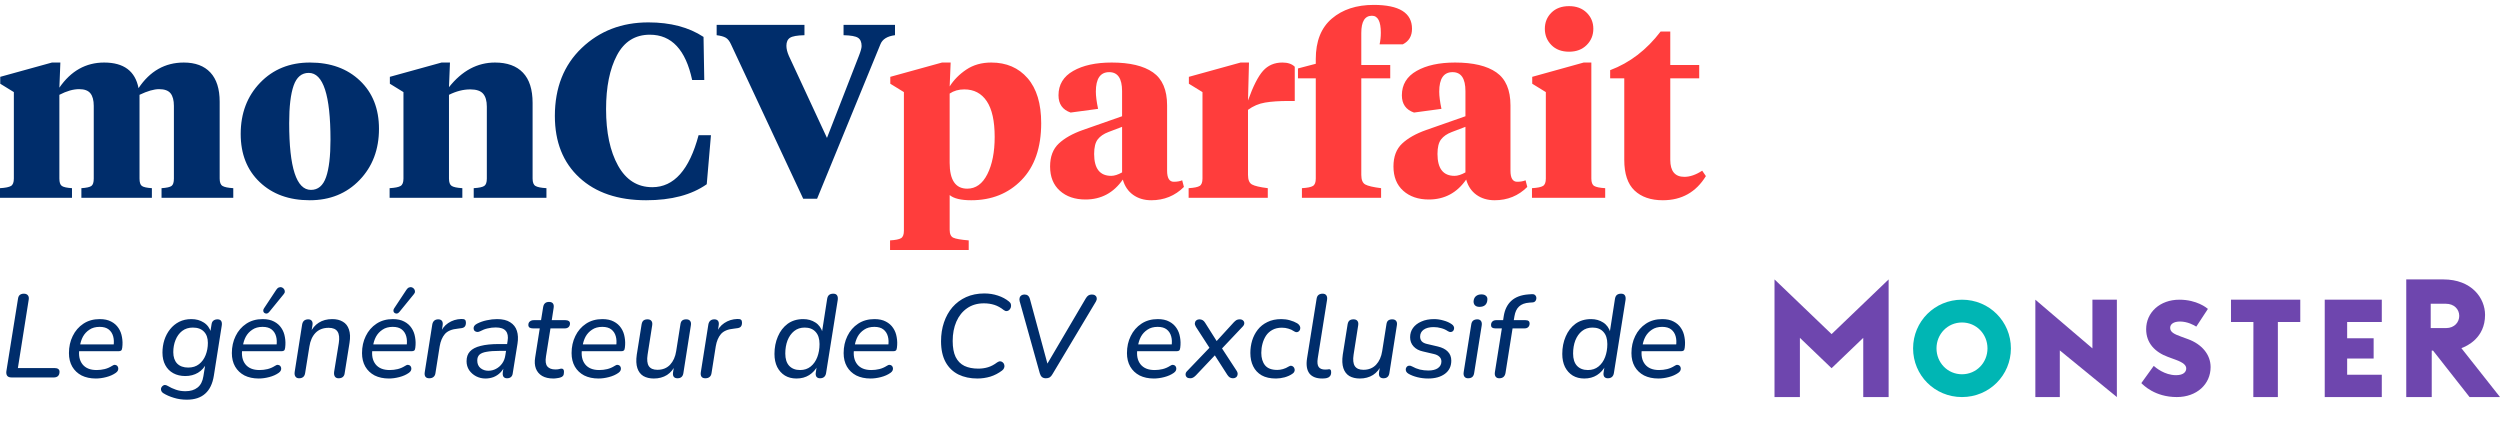 <svg width="255" height="44" viewBox="0 0 255 44" fill="none" xmlns="http://www.w3.org/2000/svg">
<path fill-rule="evenodd" clip-rule="evenodd" d="M65.906 20.425C68.48 20.425 70.541 19.88 72.088 18.791L72.517 13.791H71.255C70.314 17.326 68.741 19.093 66.537 19.093C65.023 19.093 63.858 18.36 63.042 16.895C62.227 15.429 61.819 13.507 61.819 11.128C61.819 8.867 62.189 7.037 62.929 5.638C63.669 4.24 64.788 3.54 66.285 3.54C68.505 3.54 69.943 5.081 70.6 8.163H71.836L71.76 3.766C70.263 2.778 68.388 2.284 66.133 2.284C63.425 2.284 61.158 3.155 59.333 4.897C57.508 6.639 56.596 8.951 56.596 11.832C56.596 14.478 57.428 16.572 59.094 18.113C60.759 19.654 63.03 20.425 65.906 20.425ZM7.343 19.194V20.173H0V19.194C0.555 19.16 0.929 19.085 1.123 18.967C1.316 18.85 1.413 18.599 1.413 18.214V9.394L0.025 8.54V7.837L5.299 6.379H6.157L6.056 8.942C7.233 7.234 8.756 6.379 10.623 6.379C12.624 6.379 13.793 7.25 14.13 8.992C15.291 7.25 16.83 6.379 18.747 6.379C19.925 6.379 20.829 6.719 21.46 7.397C22.091 8.075 22.406 9.068 22.406 10.374V18.214C22.406 18.599 22.503 18.85 22.696 18.967C22.89 19.085 23.256 19.16 23.794 19.194V20.173H16.477V19.194C16.998 19.16 17.339 19.085 17.498 18.967C17.658 18.85 17.738 18.599 17.738 18.214V10.802C17.738 10.232 17.625 9.805 17.398 9.52C17.17 9.235 16.779 9.093 16.224 9.093C15.703 9.093 15.038 9.286 14.231 9.671V18.214C14.231 18.599 14.311 18.85 14.471 18.967C14.63 19.085 14.971 19.16 15.492 19.194V20.173H8.301V19.194C8.823 19.16 9.163 19.085 9.323 18.967C9.483 18.85 9.563 18.599 9.563 18.214V10.802C9.563 10.232 9.449 9.805 9.222 9.52C8.995 9.235 8.613 9.093 8.074 9.093C7.469 9.093 6.796 9.286 6.056 9.671V18.214C6.056 18.599 6.14 18.85 6.308 18.967C6.476 19.085 6.821 19.16 7.343 19.194ZM36.675 18.364C35.354 19.738 33.66 20.425 31.59 20.425C29.488 20.425 27.789 19.809 26.494 18.578C25.198 17.347 24.551 15.709 24.551 13.666C24.551 11.555 25.211 9.813 26.532 8.44C27.852 7.066 29.547 6.379 31.616 6.379C33.718 6.379 35.417 6.995 36.713 8.226C38.008 9.457 38.656 11.095 38.656 13.138C38.656 15.249 37.995 16.991 36.675 18.364ZM31.717 19.369C30.236 19.369 29.496 17.1 29.496 12.56C29.496 10.868 29.648 9.591 29.95 8.729C30.253 7.866 30.766 7.435 31.49 7.435C32.97 7.435 33.71 9.704 33.71 14.244C33.71 15.935 33.559 17.213 33.256 18.075C32.953 18.938 32.44 19.369 31.717 19.369ZM47.159 19.194V20.173H39.74V19.194C40.295 19.16 40.67 19.085 40.863 18.967C41.057 18.85 41.153 18.599 41.153 18.214V9.394L39.766 8.54V7.837L45.039 6.379H45.897L45.796 8.892C47.125 7.217 48.689 6.379 50.489 6.379C51.734 6.379 52.684 6.723 53.34 7.41C53.996 8.096 54.325 9.126 54.325 10.5V18.214C54.325 18.599 54.421 18.85 54.615 18.967C54.808 19.085 55.182 19.16 55.737 19.194V20.173H48.319V19.194C48.858 19.16 49.215 19.085 49.392 18.967C49.568 18.85 49.657 18.599 49.657 18.214V10.877C49.657 10.291 49.531 9.851 49.278 9.558C49.026 9.265 48.589 9.118 47.966 9.118C47.26 9.118 46.536 9.302 45.796 9.671V18.214C45.796 18.599 45.889 18.85 46.074 18.967C46.259 19.085 46.62 19.16 47.159 19.194ZM89.801 4.52L83.342 20.274H81.929L74.561 4.52C74.41 4.185 74.229 3.959 74.019 3.842C73.808 3.724 73.501 3.641 73.098 3.59V2.535H82.055V3.59C81.315 3.607 80.823 3.695 80.579 3.854C80.335 4.013 80.213 4.286 80.213 4.671C80.213 4.972 80.297 5.316 80.465 5.701L84.351 14.068L87.606 5.701C87.791 5.232 87.884 4.897 87.884 4.696C87.884 4.294 87.762 4.013 87.518 3.854C87.274 3.695 86.782 3.607 86.042 3.59V2.535H91.29V3.59C90.499 3.691 90.003 4.001 89.801 4.52Z" fill="#002D6B"/>
<path fill-rule="evenodd" clip-rule="evenodd" d="M140.871 20.173V19.194C140.063 19.093 139.525 18.967 139.256 18.817C138.987 18.666 138.852 18.339 138.852 17.837V7.987H141.804V6.631H138.852V3.364C138.852 2.192 139.214 1.606 139.937 1.606C140.543 1.606 140.845 2.183 140.845 3.339C140.845 3.741 140.803 4.135 140.719 4.52H143.091C143.714 4.202 144.025 3.674 144.025 2.937C144.025 1.312 142.721 0.5 140.114 0.5C138.364 0.5 136.943 0.965 135.85 1.894C134.756 2.824 134.209 4.202 134.209 6.028V6.505L132.393 6.982V7.987H134.209V18.214C134.209 18.599 134.113 18.85 133.919 18.967C133.726 19.085 133.352 19.16 132.796 19.194V20.173H140.871ZM120.76 19.068C119.852 19.972 118.741 20.425 117.429 20.425C116.706 20.425 116.088 20.24 115.575 19.872C115.062 19.503 114.713 18.984 114.528 18.314C113.586 19.671 112.316 20.349 110.718 20.349C109.641 20.349 108.77 20.052 108.106 19.457C107.442 18.863 107.109 18.038 107.109 16.982C107.109 15.977 107.404 15.198 107.992 14.646C108.581 14.093 109.397 13.632 110.44 13.264L114.452 11.857V9.294C114.452 8.004 114.015 7.359 113.14 7.359C112.231 7.359 111.777 8.021 111.777 9.344C111.777 9.796 111.853 10.383 112.004 11.103L109.204 11.48C108.379 11.195 107.967 10.609 107.967 9.721C107.967 8.632 108.468 7.803 109.469 7.234C110.469 6.664 111.777 6.379 113.392 6.379C115.242 6.379 116.647 6.714 117.606 7.384C118.565 8.054 119.044 9.177 119.044 10.751V17.41C119.044 18.163 119.271 18.54 119.725 18.54C120.062 18.54 120.348 18.49 120.583 18.389L120.76 19.068ZM98.809 25.5V24.52C98.001 24.453 97.476 24.361 97.232 24.244C96.988 24.127 96.866 23.858 96.866 23.44V19.897C97.287 20.249 98.018 20.425 99.061 20.425C101.147 20.425 102.859 19.738 104.196 18.364C105.533 16.991 106.202 15.056 106.202 12.56C106.202 10.567 105.739 9.039 104.814 7.975C103.889 6.911 102.653 6.379 101.105 6.379C100.129 6.379 99.284 6.618 98.569 7.095C97.854 7.573 97.287 8.147 96.866 8.817L96.967 6.379H96.084L90.81 7.837V8.54L92.198 9.394V23.54C92.198 23.925 92.101 24.177 91.908 24.294C91.715 24.411 91.34 24.487 90.785 24.52V25.5H98.809ZM98.657 19.244C97.462 19.244 96.865 18.364 96.865 16.605V9.545C97.286 9.26 97.782 9.118 98.354 9.118C99.346 9.118 100.112 9.52 100.65 10.324C101.188 11.128 101.457 12.342 101.457 13.967C101.457 15.508 101.209 16.773 100.713 17.761C100.217 18.75 99.531 19.244 98.657 19.244ZM113.343 17.937C112.182 17.937 111.602 17.192 111.602 15.701C111.602 15.031 111.724 14.537 111.967 14.219C112.211 13.9 112.577 13.649 113.065 13.465L114.453 12.937V17.585C114.032 17.82 113.662 17.937 113.343 17.937ZM129.314 19.194V20.173H121.24V19.194C121.795 19.16 122.17 19.085 122.363 18.967C122.556 18.85 122.653 18.599 122.653 18.214V9.394L121.265 8.54V7.837L126.539 6.379H127.397L127.296 10.249C127.817 8.791 128.33 7.782 128.835 7.221C129.34 6.66 129.996 6.379 130.803 6.379C131.358 6.379 131.779 6.522 132.065 6.807V10.299H131.459C130.484 10.299 129.676 10.353 129.037 10.462C128.398 10.571 127.817 10.818 127.296 11.204V17.837C127.296 18.339 127.43 18.666 127.7 18.817C127.969 18.967 128.507 19.093 129.314 19.194ZM155.783 19.068C154.875 19.972 153.765 20.425 152.453 20.425C151.729 20.425 151.111 20.24 150.598 19.872C150.085 19.503 149.736 18.984 149.551 18.314C148.609 19.671 147.339 20.349 145.741 20.349C144.664 20.349 143.794 20.052 143.129 19.457C142.465 18.863 142.133 18.038 142.133 16.982C142.133 15.977 142.427 15.198 143.016 14.646C143.605 14.093 144.421 13.632 145.463 13.264L149.475 11.857V9.294C149.475 8.004 149.038 7.359 148.163 7.359C147.255 7.359 146.801 8.021 146.801 9.344C146.801 9.796 146.876 10.383 147.028 11.103L144.227 11.48C143.403 11.195 142.991 10.609 142.991 9.721C142.991 8.632 143.491 7.803 144.492 7.234C145.493 6.664 146.801 6.379 148.416 6.379C150.266 6.379 151.671 6.714 152.629 7.384C153.588 8.054 154.068 9.177 154.068 10.751V17.41C154.068 18.163 154.295 18.54 154.749 18.54C155.085 18.54 155.371 18.49 155.607 18.389L155.783 19.068ZM148.364 17.937C147.203 17.937 146.623 17.192 146.623 15.701C146.623 15.031 146.745 14.537 146.989 14.219C147.233 13.9 147.599 13.649 148.087 13.465L149.474 12.937V17.585C149.054 17.82 148.684 17.937 148.364 17.937ZM161.839 4.595C161.384 5.048 160.787 5.274 160.047 5.274C159.29 5.274 158.689 5.048 158.243 4.595C157.797 4.143 157.574 3.59 157.574 2.937C157.574 2.284 157.797 1.735 158.243 1.291C158.689 0.848 159.29 0.626 160.047 0.626C160.787 0.626 161.384 0.848 161.839 1.291C162.293 1.735 162.52 2.284 162.52 2.937C162.52 3.59 162.293 4.143 161.839 4.595ZM163.73 20.173V19.194C163.175 19.16 162.801 19.085 162.608 18.967C162.414 18.85 162.317 18.599 162.317 18.214V6.379H161.535L156.287 7.837V8.54L157.675 9.394V18.214C157.675 18.599 157.578 18.85 157.385 18.967C157.191 19.085 156.817 19.16 156.262 19.194V20.173H163.73ZM174.001 17.962C172.992 19.604 171.528 20.425 169.611 20.425C168.383 20.425 167.42 20.094 166.722 19.432C166.024 18.771 165.675 17.728 165.675 16.304V7.987H164.236V7.158C166.238 6.405 167.954 5.09 169.384 3.214H170.368V6.631H173.32V7.987H170.368V16.304C170.368 17.46 170.847 18.038 171.806 18.038C172.378 18.038 172.983 17.828 173.623 17.41L174.001 17.962Z" fill="#FF3D3C"/>
<path d="M1.176 38.5C0.976 38.5 0.832 38.448 0.744 38.344C0.656 38.232 0.624 38.076 0.648 37.876L1.836 30.472C1.86 30.296 1.92 30.168 2.016 30.088C2.12 30 2.26 29.956 2.436 29.956C2.62 29.956 2.756 30.012 2.844 30.124C2.932 30.228 2.96 30.376 2.928 30.568L1.824 37.54H5.556C5.724 37.54 5.852 37.572 5.94 37.636C6.028 37.7 6.072 37.796 6.072 37.924C6.072 38.108 6.02 38.252 5.916 38.356C5.812 38.452 5.672 38.5 5.496 38.5H1.176ZM9.78 38.608C9.22 38.608 8.732 38.504 8.316 38.296C7.908 38.08 7.592 37.78 7.368 37.396C7.144 37.004 7.032 36.544 7.032 36.016C7.032 35.376 7.16 34.796 7.416 34.276C7.672 33.748 8.036 33.328 8.508 33.016C8.98 32.704 9.536 32.548 10.176 32.548C10.64 32.548 11.028 32.632 11.34 32.8C11.652 32.96 11.9 33.18 12.084 33.46C12.268 33.732 12.388 34.044 12.444 34.396C12.508 34.74 12.516 35.096 12.468 35.464C12.452 35.608 12.416 35.704 12.36 35.752C12.304 35.8 12.216 35.824 12.096 35.824H7.884L7.98 35.128H11.796L11.58 35.296C11.636 34.928 11.624 34.6 11.544 34.312C11.464 34.016 11.312 33.78 11.088 33.604C10.864 33.428 10.556 33.34 10.164 33.34C9.748 33.34 9.4 33.436 9.12 33.628C8.84 33.812 8.62 34.048 8.46 34.336C8.308 34.624 8.208 34.932 8.16 35.26L8.1 35.56C7.996 36.224 8.1 36.756 8.412 37.156C8.724 37.548 9.204 37.744 9.852 37.744C10.132 37.744 10.404 37.712 10.668 37.648C10.932 37.584 11.184 37.476 11.424 37.324C11.536 37.244 11.636 37.208 11.724 37.216C11.82 37.224 11.896 37.256 11.952 37.312C12.008 37.368 12.044 37.44 12.06 37.528C12.076 37.608 12.064 37.696 12.024 37.792C11.984 37.88 11.912 37.96 11.808 38.032C11.536 38.224 11.212 38.368 10.836 38.464C10.468 38.56 10.116 38.608 9.78 38.608ZM19.055 40.768C18.583 40.768 18.143 40.704 17.735 40.576C17.327 40.456 16.963 40.296 16.643 40.096C16.547 40.032 16.483 39.956 16.451 39.868C16.419 39.78 16.411 39.692 16.427 39.604C16.451 39.524 16.495 39.452 16.559 39.388C16.623 39.324 16.699 39.284 16.787 39.268C16.883 39.26 16.983 39.288 17.087 39.352C17.367 39.52 17.651 39.652 17.939 39.748C18.235 39.852 18.559 39.904 18.911 39.904C19.423 39.904 19.835 39.78 20.147 39.532C20.467 39.284 20.667 38.896 20.747 38.368L20.963 37.036L21.059 37.048C20.867 37.464 20.579 37.788 20.195 38.02C19.819 38.244 19.387 38.356 18.899 38.356C18.435 38.356 18.027 38.26 17.675 38.068C17.323 37.876 17.051 37.6 16.859 37.24C16.667 36.88 16.571 36.456 16.571 35.968C16.571 35.52 16.635 35.092 16.763 34.684C16.899 34.268 17.095 33.9 17.351 33.58C17.607 33.26 17.915 33.008 18.275 32.824C18.643 32.64 19.059 32.548 19.523 32.548C20.003 32.548 20.423 32.664 20.783 32.896C21.151 33.128 21.403 33.476 21.539 33.94L21.407 34.144L21.575 33.1C21.599 32.916 21.663 32.784 21.767 32.704C21.879 32.616 22.019 32.572 22.187 32.572C22.363 32.572 22.487 32.628 22.559 32.74C22.631 32.852 22.651 33.008 22.619 33.208L21.815 38.308C21.687 39.124 21.395 39.736 20.939 40.144C20.483 40.56 19.855 40.768 19.055 40.768ZM19.199 37.492C19.639 37.492 20.007 37.376 20.303 37.144C20.599 36.912 20.823 36.604 20.975 36.22C21.127 35.836 21.203 35.42 21.203 34.972C21.203 34.484 21.071 34.104 20.807 33.832C20.543 33.552 20.163 33.412 19.667 33.412C19.243 33.412 18.879 33.528 18.575 33.76C18.279 33.992 18.055 34.3 17.903 34.684C17.751 35.06 17.675 35.472 17.675 35.92C17.675 36.416 17.807 36.804 18.071 37.084C18.343 37.356 18.719 37.492 19.199 37.492ZM26.397 38.608C25.837 38.608 25.349 38.504 24.933 38.296C24.525 38.08 24.209 37.78 23.985 37.396C23.761 37.004 23.649 36.544 23.649 36.016C23.649 35.376 23.777 34.796 24.033 34.276C24.289 33.748 24.653 33.328 25.125 33.016C25.597 32.704 26.153 32.548 26.793 32.548C27.257 32.548 27.645 32.632 27.957 32.8C28.269 32.96 28.517 33.18 28.701 33.46C28.885 33.732 29.005 34.044 29.061 34.396C29.125 34.74 29.133 35.096 29.085 35.464C29.069 35.608 29.033 35.704 28.977 35.752C28.921 35.8 28.833 35.824 28.713 35.824H24.501L24.597 35.128H28.413L28.197 35.296C28.253 34.928 28.241 34.6 28.161 34.312C28.081 34.016 27.929 33.78 27.705 33.604C27.481 33.428 27.173 33.34 26.781 33.34C26.365 33.34 26.017 33.436 25.737 33.628C25.457 33.812 25.237 34.048 25.077 34.336C24.925 34.624 24.825 34.932 24.777 35.26L24.717 35.56C24.613 36.224 24.717 36.756 25.029 37.156C25.341 37.548 25.821 37.744 26.469 37.744C26.749 37.744 27.021 37.712 27.285 37.648C27.549 37.584 27.801 37.476 28.041 37.324C28.153 37.244 28.253 37.208 28.341 37.216C28.437 37.224 28.513 37.256 28.569 37.312C28.625 37.368 28.661 37.44 28.677 37.528C28.693 37.608 28.681 37.696 28.641 37.792C28.601 37.88 28.529 37.96 28.425 38.032C28.153 38.224 27.829 38.368 27.453 38.464C27.085 38.56 26.733 38.608 26.397 38.608ZM27.453 31.828C27.381 31.916 27.301 31.968 27.213 31.984C27.125 31.992 27.045 31.972 26.973 31.924C26.909 31.876 26.869 31.812 26.853 31.732C26.837 31.644 26.861 31.552 26.925 31.456L28.185 29.548C28.265 29.428 28.353 29.352 28.449 29.32C28.553 29.28 28.649 29.276 28.737 29.308C28.825 29.34 28.897 29.392 28.953 29.464C29.017 29.536 29.049 29.624 29.049 29.728C29.057 29.824 29.017 29.92 28.929 30.016L27.453 31.828ZM30.503 38.584C30.335 38.584 30.211 38.524 30.131 38.404C30.051 38.284 30.027 38.124 30.059 37.924L30.815 33.112C30.847 32.928 30.915 32.792 31.019 32.704C31.131 32.616 31.271 32.572 31.439 32.572C31.607 32.572 31.727 32.624 31.799 32.728C31.879 32.824 31.903 32.972 31.871 33.172L31.715 34.12L31.643 33.952C31.843 33.504 32.131 33.16 32.507 32.92C32.891 32.672 33.351 32.548 33.887 32.548C34.319 32.548 34.679 32.636 34.967 32.812C35.263 32.98 35.471 33.244 35.591 33.604C35.719 33.964 35.739 34.42 35.651 34.972L35.159 38.044C35.143 38.22 35.079 38.356 34.967 38.452C34.863 38.54 34.719 38.584 34.535 38.584C34.367 38.584 34.243 38.528 34.163 38.416C34.083 38.296 34.055 38.136 34.079 37.936L34.559 34.984C34.639 34.464 34.595 34.076 34.427 33.82C34.259 33.564 33.959 33.436 33.527 33.436C32.967 33.436 32.519 33.608 32.183 33.952C31.855 34.296 31.647 34.76 31.559 35.344L31.127 38.032C31.079 38.4 30.871 38.584 30.503 38.584ZM39.674 38.608C39.114 38.608 38.626 38.504 38.21 38.296C37.802 38.08 37.486 37.78 37.262 37.396C37.038 37.004 36.926 36.544 36.926 36.016C36.926 35.376 37.054 34.796 37.31 34.276C37.566 33.748 37.93 33.328 38.402 33.016C38.874 32.704 39.43 32.548 40.07 32.548C40.534 32.548 40.922 32.632 41.234 32.8C41.546 32.96 41.794 33.18 41.978 33.46C42.162 33.732 42.282 34.044 42.338 34.396C42.402 34.74 42.41 35.096 42.362 35.464C42.346 35.608 42.31 35.704 42.254 35.752C42.198 35.8 42.11 35.824 41.99 35.824H37.778L37.874 35.128H41.69L41.474 35.296C41.53 34.928 41.518 34.6 41.438 34.312C41.358 34.016 41.206 33.78 40.982 33.604C40.758 33.428 40.45 33.34 40.058 33.34C39.642 33.34 39.294 33.436 39.014 33.628C38.734 33.812 38.514 34.048 38.354 34.336C38.202 34.624 38.102 34.932 38.054 35.26L37.994 35.56C37.89 36.224 37.994 36.756 38.306 37.156C38.618 37.548 39.098 37.744 39.746 37.744C40.026 37.744 40.298 37.712 40.562 37.648C40.826 37.584 41.078 37.476 41.318 37.324C41.43 37.244 41.53 37.208 41.618 37.216C41.714 37.224 41.79 37.256 41.846 37.312C41.902 37.368 41.938 37.44 41.954 37.528C41.97 37.608 41.958 37.696 41.918 37.792C41.878 37.88 41.806 37.96 41.702 38.032C41.43 38.224 41.106 38.368 40.73 38.464C40.362 38.56 40.01 38.608 39.674 38.608ZM40.73 31.828C40.658 31.916 40.578 31.968 40.49 31.984C40.402 31.992 40.322 31.972 40.25 31.924C40.186 31.876 40.146 31.812 40.13 31.732C40.114 31.644 40.138 31.552 40.202 31.456L41.462 29.548C41.542 29.428 41.63 29.352 41.726 29.32C41.83 29.28 41.926 29.276 42.014 29.308C42.102 29.34 42.174 29.392 42.23 29.464C42.294 29.536 42.326 29.624 42.326 29.728C42.334 29.824 42.294 29.92 42.206 30.016L40.73 31.828ZM43.78 38.584C43.604 38.584 43.476 38.532 43.396 38.428C43.316 38.316 43.292 38.16 43.324 37.96L44.092 33.1C44.124 32.924 44.192 32.792 44.296 32.704C44.4 32.616 44.536 32.572 44.704 32.572C44.872 32.572 44.996 32.624 45.076 32.728C45.156 32.832 45.18 32.984 45.148 33.184L45.016 34.048H44.884C45.052 33.576 45.328 33.212 45.712 32.956C46.104 32.692 46.548 32.552 47.044 32.536C47.236 32.528 47.364 32.556 47.428 32.62C47.492 32.676 47.524 32.772 47.524 32.908C47.524 33.1 47.48 33.24 47.392 33.328C47.312 33.416 47.172 33.468 46.972 33.484L46.708 33.52C46.092 33.576 45.648 33.76 45.376 34.072C45.112 34.384 44.936 34.8 44.848 35.32L44.416 38.056C44.392 38.232 44.324 38.364 44.212 38.452C44.108 38.54 43.964 38.584 43.78 38.584ZM49.52 38.608C49.176 38.608 48.856 38.532 48.56 38.38C48.273 38.228 48.036 38.02 47.852 37.756C47.676 37.484 47.589 37.18 47.589 36.844C47.589 36.428 47.705 36.096 47.937 35.848C48.169 35.592 48.529 35.404 49.017 35.284C49.505 35.156 50.129 35.092 50.889 35.092H51.861L51.752 35.788H51.008C50.425 35.788 49.965 35.82 49.629 35.884C49.292 35.94 49.048 36.04 48.897 36.184C48.752 36.328 48.681 36.524 48.681 36.772C48.681 37.108 48.792 37.368 49.017 37.552C49.24 37.728 49.505 37.816 49.809 37.816C50.089 37.816 50.349 37.752 50.589 37.624C50.837 37.496 51.044 37.316 51.212 37.084C51.389 36.844 51.501 36.556 51.548 36.22L51.776 34.768C51.849 34.328 51.788 33.992 51.596 33.76C51.404 33.52 51.06 33.4 50.565 33.4C50.285 33.4 50.013 33.432 49.748 33.496C49.484 33.552 49.221 33.652 48.956 33.796C48.844 33.852 48.74 33.872 48.645 33.856C48.548 33.84 48.468 33.804 48.404 33.748C48.349 33.684 48.316 33.608 48.309 33.52C48.3 33.432 48.321 33.344 48.368 33.256C48.425 33.168 48.52 33.088 48.657 33.016C48.968 32.856 49.3 32.74 49.653 32.668C50.013 32.588 50.361 32.548 50.697 32.548C51.264 32.548 51.712 32.656 52.041 32.872C52.377 33.08 52.605 33.372 52.724 33.748C52.844 34.116 52.864 34.552 52.785 35.056L52.304 38.044C52.288 38.22 52.228 38.356 52.124 38.452C52.02 38.54 51.885 38.584 51.717 38.584C51.556 38.584 51.437 38.532 51.356 38.428C51.285 38.324 51.261 38.172 51.285 37.972L51.428 37.048L51.525 37.192C51.42 37.512 51.261 37.78 51.044 37.996C50.837 38.204 50.6 38.36 50.337 38.464C50.072 38.56 49.8 38.608 49.52 38.608ZM56.447 38.608C55.983 38.608 55.599 38.52 55.295 38.344C54.991 38.16 54.779 37.908 54.659 37.588C54.539 37.268 54.515 36.892 54.587 36.46L55.055 33.496H54.359C54.215 33.496 54.099 33.468 54.011 33.412C53.931 33.348 53.891 33.26 53.891 33.148C53.891 32.988 53.943 32.868 54.047 32.788C54.151 32.7 54.287 32.656 54.455 32.656H55.187L55.403 31.312C55.435 31.136 55.499 31.008 55.595 30.928C55.691 30.84 55.827 30.796 56.003 30.796C56.187 30.796 56.319 30.848 56.399 30.952C56.479 31.056 56.503 31.208 56.471 31.408L56.279 32.656H57.659C57.811 32.656 57.927 32.684 58.007 32.74C58.095 32.796 58.139 32.884 58.139 33.004C58.139 33.148 58.091 33.268 57.995 33.364C57.899 33.452 57.771 33.496 57.611 33.496H56.147L55.691 36.352C55.611 36.832 55.659 37.176 55.835 37.384C56.011 37.584 56.279 37.684 56.639 37.684C56.807 37.684 56.935 37.672 57.023 37.648C57.119 37.616 57.203 37.6 57.275 37.6C57.355 37.6 57.415 37.624 57.455 37.672C57.503 37.72 57.527 37.804 57.527 37.924C57.527 38.116 57.495 38.252 57.431 38.332C57.375 38.412 57.287 38.468 57.167 38.5C57.079 38.532 56.967 38.556 56.831 38.572C56.695 38.596 56.567 38.608 56.447 38.608ZM61.049 38.608C60.489 38.608 60.001 38.504 59.585 38.296C59.177 38.08 58.861 37.78 58.637 37.396C58.413 37.004 58.301 36.544 58.301 36.016C58.301 35.376 58.429 34.796 58.685 34.276C58.941 33.748 59.305 33.328 59.777 33.016C60.249 32.704 60.805 32.548 61.445 32.548C61.909 32.548 62.297 32.632 62.609 32.8C62.921 32.96 63.169 33.18 63.353 33.46C63.537 33.732 63.657 34.044 63.713 34.396C63.777 34.74 63.785 35.096 63.737 35.464C63.721 35.608 63.685 35.704 63.629 35.752C63.573 35.8 63.485 35.824 63.365 35.824H59.153L59.249 35.128H63.065L62.849 35.296C62.905 34.928 62.893 34.6 62.813 34.312C62.733 34.016 62.581 33.78 62.357 33.604C62.133 33.428 61.825 33.34 61.433 33.34C61.017 33.34 60.669 33.436 60.389 33.628C60.109 33.812 59.889 34.048 59.729 34.336C59.577 34.624 59.477 34.932 59.429 35.26L59.369 35.56C59.265 36.224 59.369 36.756 59.681 37.156C59.993 37.548 60.473 37.744 61.121 37.744C61.401 37.744 61.673 37.712 61.937 37.648C62.201 37.584 62.453 37.476 62.693 37.324C62.805 37.244 62.905 37.208 62.993 37.216C63.089 37.224 63.165 37.256 63.221 37.312C63.277 37.368 63.313 37.44 63.329 37.528C63.345 37.608 63.333 37.696 63.293 37.792C63.253 37.88 63.181 37.96 63.077 38.032C62.805 38.224 62.481 38.368 62.105 38.464C61.737 38.56 61.385 38.608 61.049 38.608ZM66.691 38.608C66.275 38.608 65.919 38.524 65.623 38.356C65.335 38.18 65.131 37.912 65.011 37.552C64.891 37.192 64.871 36.732 64.951 36.172L65.443 33.088C65.475 32.904 65.539 32.772 65.635 32.692C65.739 32.612 65.875 32.572 66.043 32.572C66.227 32.572 66.359 32.624 66.439 32.728C66.527 32.832 66.555 32.984 66.523 33.184L66.055 36.172C65.975 36.692 66.015 37.08 66.175 37.336C66.343 37.592 66.635 37.72 67.051 37.72C67.587 37.72 68.019 37.548 68.347 37.204C68.675 36.852 68.883 36.388 68.971 35.812L69.403 33.088C69.427 32.904 69.487 32.772 69.583 32.692C69.687 32.612 69.823 32.572 69.991 32.572C70.175 32.572 70.307 32.624 70.387 32.728C70.475 32.832 70.503 32.98 70.471 33.172L69.703 38.068C69.647 38.412 69.447 38.584 69.103 38.584C68.935 38.584 68.811 38.536 68.731 38.44C68.651 38.344 68.623 38.2 68.647 38.008L68.803 37L68.899 37.192C68.707 37.648 68.419 38 68.035 38.248C67.651 38.488 67.203 38.608 66.691 38.608ZM71.941 38.584C71.764 38.584 71.636 38.532 71.556 38.428C71.477 38.316 71.453 38.16 71.484 37.96L72.252 33.1C72.284 32.924 72.353 32.792 72.457 32.704C72.561 32.616 72.697 32.572 72.865 32.572C73.032 32.572 73.156 32.624 73.237 32.728C73.317 32.832 73.341 32.984 73.308 33.184L73.177 34.048H73.044C73.213 33.576 73.489 33.212 73.873 32.956C74.264 32.692 74.709 32.552 75.204 32.536C75.397 32.528 75.525 32.556 75.588 32.62C75.653 32.676 75.684 32.772 75.684 32.908C75.684 33.1 75.641 33.24 75.552 33.328C75.472 33.416 75.332 33.468 75.132 33.484L74.868 33.52C74.252 33.576 73.808 33.76 73.537 34.072C73.272 34.384 73.097 34.8 73.008 35.32L72.576 38.056C72.552 38.232 72.484 38.364 72.373 38.452C72.269 38.54 72.124 38.584 71.941 38.584ZM81.24 38.608C80.792 38.608 80.4 38.508 80.064 38.308C79.728 38.1 79.464 37.808 79.272 37.432C79.088 37.056 78.996 36.612 78.996 36.1C78.996 35.452 79.112 34.86 79.344 34.324C79.576 33.78 79.908 33.348 80.34 33.028C80.78 32.708 81.312 32.548 81.936 32.548C82.4 32.548 82.812 32.664 83.172 32.896C83.532 33.128 83.78 33.476 83.916 33.94H83.832L84.372 30.472C84.404 30.288 84.472 30.156 84.576 30.076C84.68 29.996 84.82 29.956 84.996 29.956C85.172 29.956 85.296 30.008 85.368 30.112C85.448 30.216 85.476 30.372 85.452 30.58L84.264 38.032C84.24 38.208 84.176 38.344 84.072 38.44C83.968 38.536 83.824 38.584 83.64 38.584C83.472 38.584 83.348 38.528 83.268 38.416C83.196 38.296 83.18 38.136 83.22 37.936L83.352 37.084L83.412 37.288C83.204 37.696 82.912 38.02 82.536 38.26C82.168 38.492 81.736 38.608 81.24 38.608ZM81.612 37.744C82.036 37.744 82.396 37.624 82.692 37.384C82.988 37.144 83.212 36.824 83.364 36.424C83.516 36.024 83.592 35.58 83.592 35.092C83.592 34.548 83.456 34.132 83.184 33.844C82.92 33.556 82.552 33.412 82.08 33.412C81.656 33.412 81.296 33.532 81 33.772C80.712 34.004 80.488 34.32 80.328 34.72C80.176 35.12 80.1 35.568 80.1 36.064C80.1 36.608 80.232 37.024 80.496 37.312C80.768 37.6 81.14 37.744 81.612 37.744ZM88.799 38.608C88.239 38.608 87.751 38.504 87.335 38.296C86.927 38.08 86.611 37.78 86.387 37.396C86.163 37.004 86.051 36.544 86.051 36.016C86.051 35.376 86.179 34.796 86.435 34.276C86.691 33.748 87.055 33.328 87.527 33.016C87.999 32.704 88.555 32.548 89.195 32.548C89.659 32.548 90.047 32.632 90.359 32.8C90.671 32.96 90.919 33.18 91.103 33.46C91.287 33.732 91.407 34.044 91.463 34.396C91.527 34.74 91.535 35.096 91.487 35.464C91.471 35.608 91.435 35.704 91.379 35.752C91.323 35.8 91.235 35.824 91.115 35.824H86.903L86.999 35.128H90.815L90.599 35.296C90.655 34.928 90.643 34.6 90.563 34.312C90.483 34.016 90.331 33.78 90.107 33.604C89.883 33.428 89.575 33.34 89.183 33.34C88.767 33.34 88.419 33.436 88.139 33.628C87.859 33.812 87.639 34.048 87.479 34.336C87.327 34.624 87.227 34.932 87.179 35.26L87.119 35.56C87.015 36.224 87.119 36.756 87.431 37.156C87.743 37.548 88.223 37.744 88.871 37.744C89.151 37.744 89.423 37.712 89.687 37.648C89.951 37.584 90.203 37.476 90.443 37.324C90.555 37.244 90.655 37.208 90.743 37.216C90.839 37.224 90.915 37.256 90.971 37.312C91.027 37.368 91.063 37.44 91.079 37.528C91.095 37.608 91.083 37.696 91.043 37.792C91.003 37.88 90.931 37.96 90.827 38.032C90.555 38.224 90.231 38.368 89.855 38.464C89.487 38.56 89.135 38.608 88.799 38.608ZM99.694 38.608C98.966 38.608 98.322 38.472 97.762 38.2C97.202 37.92 96.766 37.5 96.454 36.94C96.142 36.372 95.986 35.66 95.986 34.804C95.986 34.116 96.086 33.476 96.286 32.884C96.486 32.292 96.774 31.776 97.15 31.336C97.534 30.896 97.998 30.552 98.542 30.304C99.094 30.056 99.714 29.932 100.402 29.932C100.89 29.932 101.35 30.004 101.782 30.148C102.222 30.292 102.602 30.496 102.922 30.76C103.026 30.84 103.09 30.936 103.114 31.048C103.138 31.152 103.134 31.256 103.102 31.36C103.07 31.456 103.018 31.54 102.946 31.612C102.874 31.684 102.786 31.724 102.682 31.732C102.586 31.74 102.486 31.704 102.382 31.624C102.07 31.376 101.75 31.2 101.422 31.096C101.094 30.992 100.738 30.94 100.354 30.94C99.69 30.94 99.118 31.108 98.638 31.444C98.166 31.772 97.802 32.228 97.546 32.812C97.298 33.388 97.174 34.044 97.174 34.78C97.174 35.452 97.274 35.996 97.474 36.412C97.682 36.828 97.982 37.132 98.374 37.324C98.766 37.508 99.238 37.6 99.79 37.6C100.142 37.6 100.474 37.552 100.786 37.456C101.098 37.36 101.406 37.196 101.71 36.964C101.83 36.884 101.938 36.848 102.034 36.856C102.138 36.864 102.226 36.904 102.298 36.976C102.37 37.04 102.418 37.124 102.442 37.228C102.466 37.324 102.458 37.424 102.418 37.528C102.386 37.624 102.318 37.712 102.214 37.792C101.846 38.072 101.446 38.28 101.014 38.416C100.582 38.544 100.142 38.608 99.694 38.608ZM106.681 38.584C106.513 38.584 106.377 38.54 106.273 38.452C106.177 38.364 106.105 38.236 106.057 38.068L104.005 30.724C103.973 30.588 103.973 30.468 104.005 30.364C104.037 30.26 104.097 30.18 104.185 30.124C104.273 30.068 104.377 30.04 104.497 30.04C104.641 30.04 104.757 30.076 104.845 30.148C104.941 30.22 105.013 30.348 105.061 30.532L106.969 37.576H106.549L110.749 30.436C110.829 30.3 110.917 30.2 111.013 30.136C111.109 30.072 111.229 30.04 111.373 30.04C111.525 30.04 111.641 30.076 111.721 30.148C111.809 30.212 111.857 30.3 111.865 30.412C111.881 30.524 111.853 30.64 111.781 30.76L107.353 38.164C107.273 38.308 107.181 38.416 107.077 38.488C106.973 38.552 106.841 38.584 106.681 38.584ZM117.698 38.608C117.138 38.608 116.65 38.504 116.234 38.296C115.826 38.08 115.51 37.78 115.286 37.396C115.062 37.004 114.95 36.544 114.95 36.016C114.95 35.376 115.078 34.796 115.334 34.276C115.59 33.748 115.954 33.328 116.426 33.016C116.898 32.704 117.454 32.548 118.094 32.548C118.558 32.548 118.946 32.632 119.258 32.8C119.57 32.96 119.818 33.18 120.002 33.46C120.186 33.732 120.306 34.044 120.362 34.396C120.426 34.74 120.434 35.096 120.386 35.464C120.37 35.608 120.334 35.704 120.278 35.752C120.222 35.8 120.134 35.824 120.014 35.824H115.802L115.898 35.128H119.714L119.498 35.296C119.554 34.928 119.542 34.6 119.462 34.312C119.382 34.016 119.23 33.78 119.006 33.604C118.782 33.428 118.474 33.34 118.082 33.34C117.666 33.34 117.318 33.436 117.038 33.628C116.758 33.812 116.538 34.048 116.378 34.336C116.226 34.624 116.126 34.932 116.078 35.26L116.018 35.56C115.914 36.224 116.018 36.756 116.33 37.156C116.642 37.548 117.122 37.744 117.77 37.744C118.05 37.744 118.322 37.712 118.586 37.648C118.85 37.584 119.102 37.476 119.342 37.324C119.454 37.244 119.554 37.208 119.642 37.216C119.738 37.224 119.814 37.256 119.87 37.312C119.926 37.368 119.962 37.44 119.978 37.528C119.994 37.608 119.982 37.696 119.942 37.792C119.902 37.88 119.83 37.96 119.726 38.032C119.454 38.224 119.13 38.368 118.754 38.464C118.386 38.56 118.034 38.608 117.698 38.608ZM121.397 38.584C121.245 38.584 121.129 38.548 121.049 38.476C120.969 38.396 120.929 38.3 120.929 38.188C120.929 38.068 120.977 37.96 121.073 37.864L123.569 35.26L123.545 35.752L121.985 33.34C121.897 33.196 121.861 33.068 121.877 32.956C121.893 32.836 121.941 32.744 122.021 32.68C122.109 32.608 122.213 32.572 122.333 32.572C122.461 32.572 122.573 32.6 122.669 32.656C122.765 32.712 122.849 32.8 122.921 32.92L124.217 34.972H123.929L125.861 32.86C125.957 32.764 126.045 32.692 126.125 32.644C126.213 32.596 126.321 32.572 126.449 32.572C126.601 32.572 126.717 32.612 126.797 32.692C126.877 32.764 126.917 32.856 126.917 32.968C126.917 33.08 126.869 33.188 126.773 33.292L124.469 35.728L124.457 35.248L126.125 37.804C126.221 37.948 126.257 38.08 126.233 38.2C126.217 38.32 126.165 38.416 126.077 38.488C125.989 38.552 125.885 38.584 125.765 38.584C125.653 38.584 125.545 38.556 125.441 38.5C125.345 38.436 125.261 38.348 125.189 38.236L123.773 36.028L124.109 36.04L121.973 38.296C121.877 38.392 121.785 38.464 121.697 38.512C121.617 38.56 121.517 38.584 121.397 38.584ZM130.152 38.608C129.56 38.608 129.072 38.5 128.688 38.284C128.304 38.06 128.016 37.752 127.824 37.36C127.632 36.968 127.536 36.516 127.536 36.004C127.536 35.572 127.596 35.152 127.716 34.744C127.844 34.328 128.036 33.956 128.292 33.628C128.548 33.3 128.876 33.04 129.276 32.848C129.676 32.648 130.152 32.548 130.704 32.548C131 32.548 131.288 32.588 131.568 32.668C131.856 32.748 132.108 32.852 132.324 32.98C132.444 33.06 132.528 33.148 132.576 33.244C132.624 33.332 132.64 33.424 132.624 33.52C132.616 33.616 132.58 33.696 132.516 33.76C132.46 33.824 132.388 33.864 132.3 33.88C132.22 33.896 132.128 33.872 132.024 33.808C131.824 33.672 131.62 33.576 131.412 33.52C131.212 33.456 130.992 33.424 130.752 33.424C130.376 33.424 130.052 33.5 129.78 33.652C129.516 33.796 129.3 33.992 129.132 34.24C128.972 34.488 128.852 34.764 128.772 35.068C128.692 35.364 128.652 35.672 128.652 35.992C128.652 36.52 128.78 36.944 129.036 37.264C129.292 37.576 129.708 37.732 130.284 37.732C130.468 37.732 130.66 37.704 130.86 37.648C131.06 37.592 131.264 37.5 131.472 37.372C131.56 37.316 131.644 37.296 131.724 37.312C131.812 37.328 131.884 37.368 131.94 37.432C131.996 37.488 132.032 37.56 132.048 37.648C132.072 37.728 132.064 37.812 132.024 37.9C131.992 37.988 131.924 38.064 131.82 38.128C131.604 38.28 131.34 38.4 131.028 38.488C130.724 38.568 130.432 38.608 130.152 38.608ZM134.866 38.608C134.266 38.608 133.83 38.436 133.558 38.092C133.294 37.74 133.214 37.228 133.318 36.556L134.29 30.496C134.314 30.312 134.378 30.176 134.482 30.088C134.594 30 134.738 29.956 134.914 29.956C135.082 29.956 135.206 30.012 135.286 30.124C135.366 30.236 135.39 30.392 135.358 30.592L134.41 36.544C134.346 36.952 134.378 37.248 134.506 37.432C134.634 37.608 134.854 37.696 135.166 37.696C135.27 37.696 135.35 37.692 135.406 37.684C135.47 37.668 135.522 37.66 135.562 37.66C135.626 37.66 135.678 37.68 135.718 37.72C135.758 37.76 135.778 37.844 135.778 37.972C135.778 38.14 135.738 38.272 135.658 38.368C135.578 38.464 135.482 38.524 135.37 38.548C135.306 38.572 135.222 38.588 135.118 38.596C135.022 38.604 134.938 38.608 134.866 38.608ZM138.703 38.608C138.287 38.608 137.931 38.524 137.635 38.356C137.347 38.18 137.143 37.912 137.023 37.552C136.903 37.192 136.883 36.732 136.963 36.172L137.455 33.088C137.487 32.904 137.551 32.772 137.647 32.692C137.751 32.612 137.887 32.572 138.055 32.572C138.239 32.572 138.371 32.624 138.451 32.728C138.539 32.832 138.567 32.984 138.535 33.184L138.067 36.172C137.987 36.692 138.027 37.08 138.187 37.336C138.355 37.592 138.647 37.72 139.063 37.72C139.599 37.72 140.031 37.548 140.359 37.204C140.687 36.852 140.895 36.388 140.983 35.812L141.415 33.088C141.439 32.904 141.499 32.772 141.595 32.692C141.699 32.612 141.835 32.572 142.003 32.572C142.187 32.572 142.319 32.624 142.399 32.728C142.487 32.832 142.515 32.98 142.483 33.172L141.715 38.068C141.659 38.412 141.459 38.584 141.115 38.584C140.947 38.584 140.823 38.536 140.743 38.44C140.663 38.344 140.635 38.2 140.659 38.008L140.815 37L140.911 37.192C140.719 37.648 140.431 38 140.047 38.248C139.663 38.488 139.215 38.608 138.703 38.608ZM145.68 38.608C145.296 38.608 144.928 38.564 144.576 38.476C144.224 38.388 143.924 38.272 143.676 38.128C143.564 38.064 143.484 37.988 143.436 37.9C143.396 37.812 143.38 37.724 143.388 37.636C143.404 37.548 143.44 37.472 143.496 37.408C143.552 37.344 143.624 37.308 143.712 37.3C143.808 37.284 143.912 37.308 144.024 37.372C144.28 37.516 144.548 37.624 144.828 37.696C145.108 37.76 145.396 37.792 145.692 37.792C146.108 37.792 146.432 37.712 146.664 37.552C146.904 37.384 147.024 37.156 147.024 36.868C147.024 36.676 146.956 36.516 146.82 36.388C146.692 36.26 146.508 36.168 146.268 36.112L145.14 35.848C144.732 35.76 144.412 35.588 144.18 35.332C143.948 35.076 143.832 34.764 143.832 34.396C143.832 34.044 143.928 33.732 144.12 33.46C144.32 33.18 144.604 32.96 144.972 32.8C145.34 32.632 145.776 32.548 146.28 32.548C146.592 32.548 146.912 32.596 147.24 32.692C147.568 32.78 147.844 32.904 148.068 33.064C148.172 33.128 148.244 33.208 148.284 33.304C148.324 33.392 148.332 33.48 148.308 33.568C148.292 33.648 148.256 33.716 148.2 33.772C148.144 33.828 148.068 33.86 147.972 33.868C147.884 33.876 147.784 33.844 147.672 33.772C147.472 33.636 147.248 33.536 147 33.472C146.752 33.4 146.496 33.364 146.232 33.364C145.8 33.364 145.46 33.452 145.212 33.628C144.972 33.804 144.852 34.04 144.852 34.336C144.852 34.52 144.904 34.676 145.008 34.804C145.12 34.932 145.296 35.024 145.536 35.08L146.664 35.344C147.104 35.448 147.44 35.62 147.672 35.86C147.912 36.1 148.032 36.408 148.032 36.784C148.032 37.36 147.816 37.808 147.384 38.128C146.952 38.448 146.384 38.608 145.68 38.608ZM149.741 38.584C149.573 38.584 149.449 38.528 149.369 38.416C149.289 38.304 149.265 38.148 149.297 37.948L150.065 33.112C150.089 32.928 150.153 32.792 150.257 32.704C150.369 32.616 150.513 32.572 150.689 32.572C150.857 32.572 150.981 32.628 151.061 32.74C151.141 32.852 151.165 33.008 151.133 33.208L150.365 38.044C150.341 38.22 150.277 38.356 150.173 38.452C150.069 38.54 149.925 38.584 149.741 38.584ZM150.905 31.3C150.705 31.3 150.553 31.248 150.449 31.144C150.345 31.04 150.297 30.896 150.305 30.712C150.329 30.488 150.409 30.32 150.545 30.208C150.689 30.088 150.877 30.028 151.109 30.028C151.317 30.028 151.473 30.08 151.577 30.184C151.689 30.28 151.733 30.42 151.709 30.604C151.693 30.828 151.617 31 151.481 31.12C151.345 31.24 151.153 31.3 150.905 31.3ZM152.925 38.584C152.757 38.584 152.633 38.528 152.553 38.416C152.473 38.304 152.449 38.148 152.481 37.948L153.189 33.496H152.529C152.385 33.496 152.273 33.468 152.193 33.412C152.121 33.356 152.085 33.272 152.085 33.16C152.085 33 152.133 32.876 152.229 32.788C152.325 32.7 152.453 32.656 152.613 32.656H153.453L153.297 32.8L153.381 32.248C153.485 31.584 153.741 31.064 154.149 30.688C154.565 30.304 155.149 30.084 155.901 30.028L156.261 30.004C156.389 29.996 156.485 30.02 156.549 30.076C156.621 30.124 156.669 30.192 156.693 30.28C156.717 30.36 156.717 30.444 156.693 30.532C156.677 30.612 156.637 30.684 156.573 30.748C156.517 30.804 156.441 30.836 156.345 30.844L155.997 30.868C155.541 30.9 155.189 31.032 154.941 31.264C154.701 31.488 154.545 31.82 154.473 32.26L154.389 32.764L154.305 32.656H155.589C155.733 32.656 155.841 32.684 155.913 32.74C155.985 32.796 156.021 32.876 156.021 32.98C156.021 33.148 155.973 33.276 155.877 33.364C155.789 33.452 155.665 33.496 155.505 33.496H154.281L153.561 38.044C153.497 38.404 153.285 38.584 152.925 38.584ZM161.596 38.608C161.148 38.608 160.756 38.508 160.42 38.308C160.084 38.1 159.82 37.808 159.628 37.432C159.444 37.056 159.352 36.612 159.352 36.1C159.352 35.452 159.468 34.86 159.7 34.324C159.932 33.78 160.264 33.348 160.696 33.028C161.136 32.708 161.668 32.548 162.292 32.548C162.756 32.548 163.168 32.664 163.528 32.896C163.888 33.128 164.136 33.476 164.272 33.94H164.188L164.728 30.472C164.76 30.288 164.828 30.156 164.932 30.076C165.036 29.996 165.176 29.956 165.352 29.956C165.528 29.956 165.652 30.008 165.724 30.112C165.804 30.216 165.832 30.372 165.808 30.58L164.62 38.032C164.596 38.208 164.532 38.344 164.428 38.44C164.324 38.536 164.18 38.584 163.996 38.584C163.828 38.584 163.704 38.528 163.624 38.416C163.552 38.296 163.536 38.136 163.576 37.936L163.708 37.084L163.768 37.288C163.56 37.696 163.268 38.02 162.892 38.26C162.524 38.492 162.092 38.608 161.596 38.608ZM161.968 37.744C162.392 37.744 162.752 37.624 163.048 37.384C163.344 37.144 163.568 36.824 163.72 36.424C163.872 36.024 163.948 35.58 163.948 35.092C163.948 34.548 163.812 34.132 163.54 33.844C163.276 33.556 162.908 33.412 162.436 33.412C162.012 33.412 161.652 33.532 161.356 33.772C161.068 34.004 160.844 34.32 160.684 34.72C160.532 35.12 160.456 35.568 160.456 36.064C160.456 36.608 160.588 37.024 160.852 37.312C161.124 37.6 161.496 37.744 161.968 37.744ZM169.155 38.608C168.595 38.608 168.107 38.504 167.691 38.296C167.283 38.08 166.967 37.78 166.743 37.396C166.519 37.004 166.407 36.544 166.407 36.016C166.407 35.376 166.535 34.796 166.791 34.276C167.047 33.748 167.411 33.328 167.883 33.016C168.355 32.704 168.911 32.548 169.551 32.548C170.015 32.548 170.403 32.632 170.715 32.8C171.027 32.96 171.275 33.18 171.459 33.46C171.643 33.732 171.763 34.044 171.819 34.396C171.883 34.74 171.891 35.096 171.843 35.464C171.827 35.608 171.791 35.704 171.735 35.752C171.679 35.8 171.591 35.824 171.471 35.824H167.259L167.355 35.128H171.171L170.955 35.296C171.011 34.928 170.999 34.6 170.919 34.312C170.839 34.016 170.687 33.78 170.463 33.604C170.239 33.428 169.931 33.34 169.539 33.34C169.123 33.34 168.775 33.436 168.495 33.628C168.215 33.812 167.995 34.048 167.835 34.336C167.683 34.624 167.583 34.932 167.535 35.26L167.475 35.56C167.371 36.224 167.475 36.756 167.787 37.156C168.099 37.548 168.579 37.744 169.227 37.744C169.507 37.744 169.779 37.712 170.043 37.648C170.307 37.584 170.559 37.476 170.799 37.324C170.911 37.244 171.011 37.208 171.099 37.216C171.195 37.224 171.271 37.256 171.327 37.312C171.383 37.368 171.419 37.44 171.435 37.528C171.451 37.608 171.439 37.696 171.399 37.792C171.359 37.88 171.287 37.96 171.183 38.032C170.911 38.224 170.587 38.368 170.211 38.464C169.843 38.56 169.491 38.608 169.155 38.608Z" fill="#002D6B"/>
<g clip-path="url(#clip0_54_5584)">
<path fill-rule="evenodd" clip-rule="evenodd" d="M251.062 35.513C251.612 35.31 253.476 34.482 253.476 32.121C253.476 30.414 252.126 28.5 249.212 28.5H245.438V40.5H248.037V35.76H248.17L251.895 40.5H255L251.062 35.513ZM249.483 33.465H247.933V30.983H249.483C250.303 30.983 250.843 31.527 250.843 32.224C250.843 32.833 250.387 33.465 249.483 33.465Z" fill="#6E46AE"/>
<path fill-rule="evenodd" clip-rule="evenodd" d="M239.409 38.224V36.569H242.111V34.5H239.409V32.845H242.943V30.569H237.123V40.5H242.943V38.224H239.409Z" fill="#6E46AE"/>
<path fill-rule="evenodd" clip-rule="evenodd" d="M232.342 40.5V32.845H234.628V30.569H227.561V32.845H229.848L229.839 40.5H232.342Z" fill="#6E46AE"/>
<path fill-rule="evenodd" clip-rule="evenodd" d="M222.035 40.5C219.782 40.5 218.611 39.264 218.415 39.076L219.681 37.321C219.878 37.491 220.776 38.268 221.959 38.268C222.762 38.268 222.995 37.892 222.995 37.59C222.995 37.277 222.755 36.999 221.907 36.69L221.16 36.417C219.784 35.915 218.908 34.975 218.908 33.58C218.908 31.868 220.309 30.569 222.298 30.569C224.09 30.569 225.095 31.412 225.206 31.508L224.021 33.316C223.778 33.153 223.109 32.796 222.367 32.796C221.673 32.796 221.357 33.086 221.357 33.433C221.357 33.886 221.768 34.078 222.499 34.345L223.175 34.592C224.592 35.108 225.482 36.17 225.482 37.44C225.482 39.184 224.074 40.5 222.035 40.5Z" fill="#6E46AE"/>
<path fill-rule="evenodd" clip-rule="evenodd" d="M215.921 30.569H213.427V35.535L207.606 30.569V40.5H210.101V35.742L215.921 40.5V30.569Z" fill="#6E46AE"/>
<path fill-rule="evenodd" clip-rule="evenodd" d="M200.123 30.569C197.335 30.569 195.135 32.792 195.135 35.535C195.135 38.277 197.335 40.5 200.123 40.5C202.912 40.5 205.112 38.277 205.112 35.535C205.112 32.792 202.912 30.569 200.123 30.569ZM200.123 38.175C198.654 38.175 197.523 36.993 197.523 35.534C197.523 34.076 198.654 32.893 200.123 32.893C201.593 32.893 202.724 34.076 202.724 35.534C202.724 36.993 201.593 38.175 200.123 38.175Z" fill="#00B6B4"/>
<path fill-rule="evenodd" clip-rule="evenodd" d="M183.59 40.5V34.46L186.82 37.557L190.051 34.46V40.5H192.64V28.5L186.821 34.079L181 28.5V40.5H183.59Z" fill="#6E46AE"/>
</g>
<defs>
<clipPath id="clip0_54_5584">
<rect width="74" height="12" fill="white" transform="translate(181 28.5)"/>
</clipPath>
</defs>
</svg>
